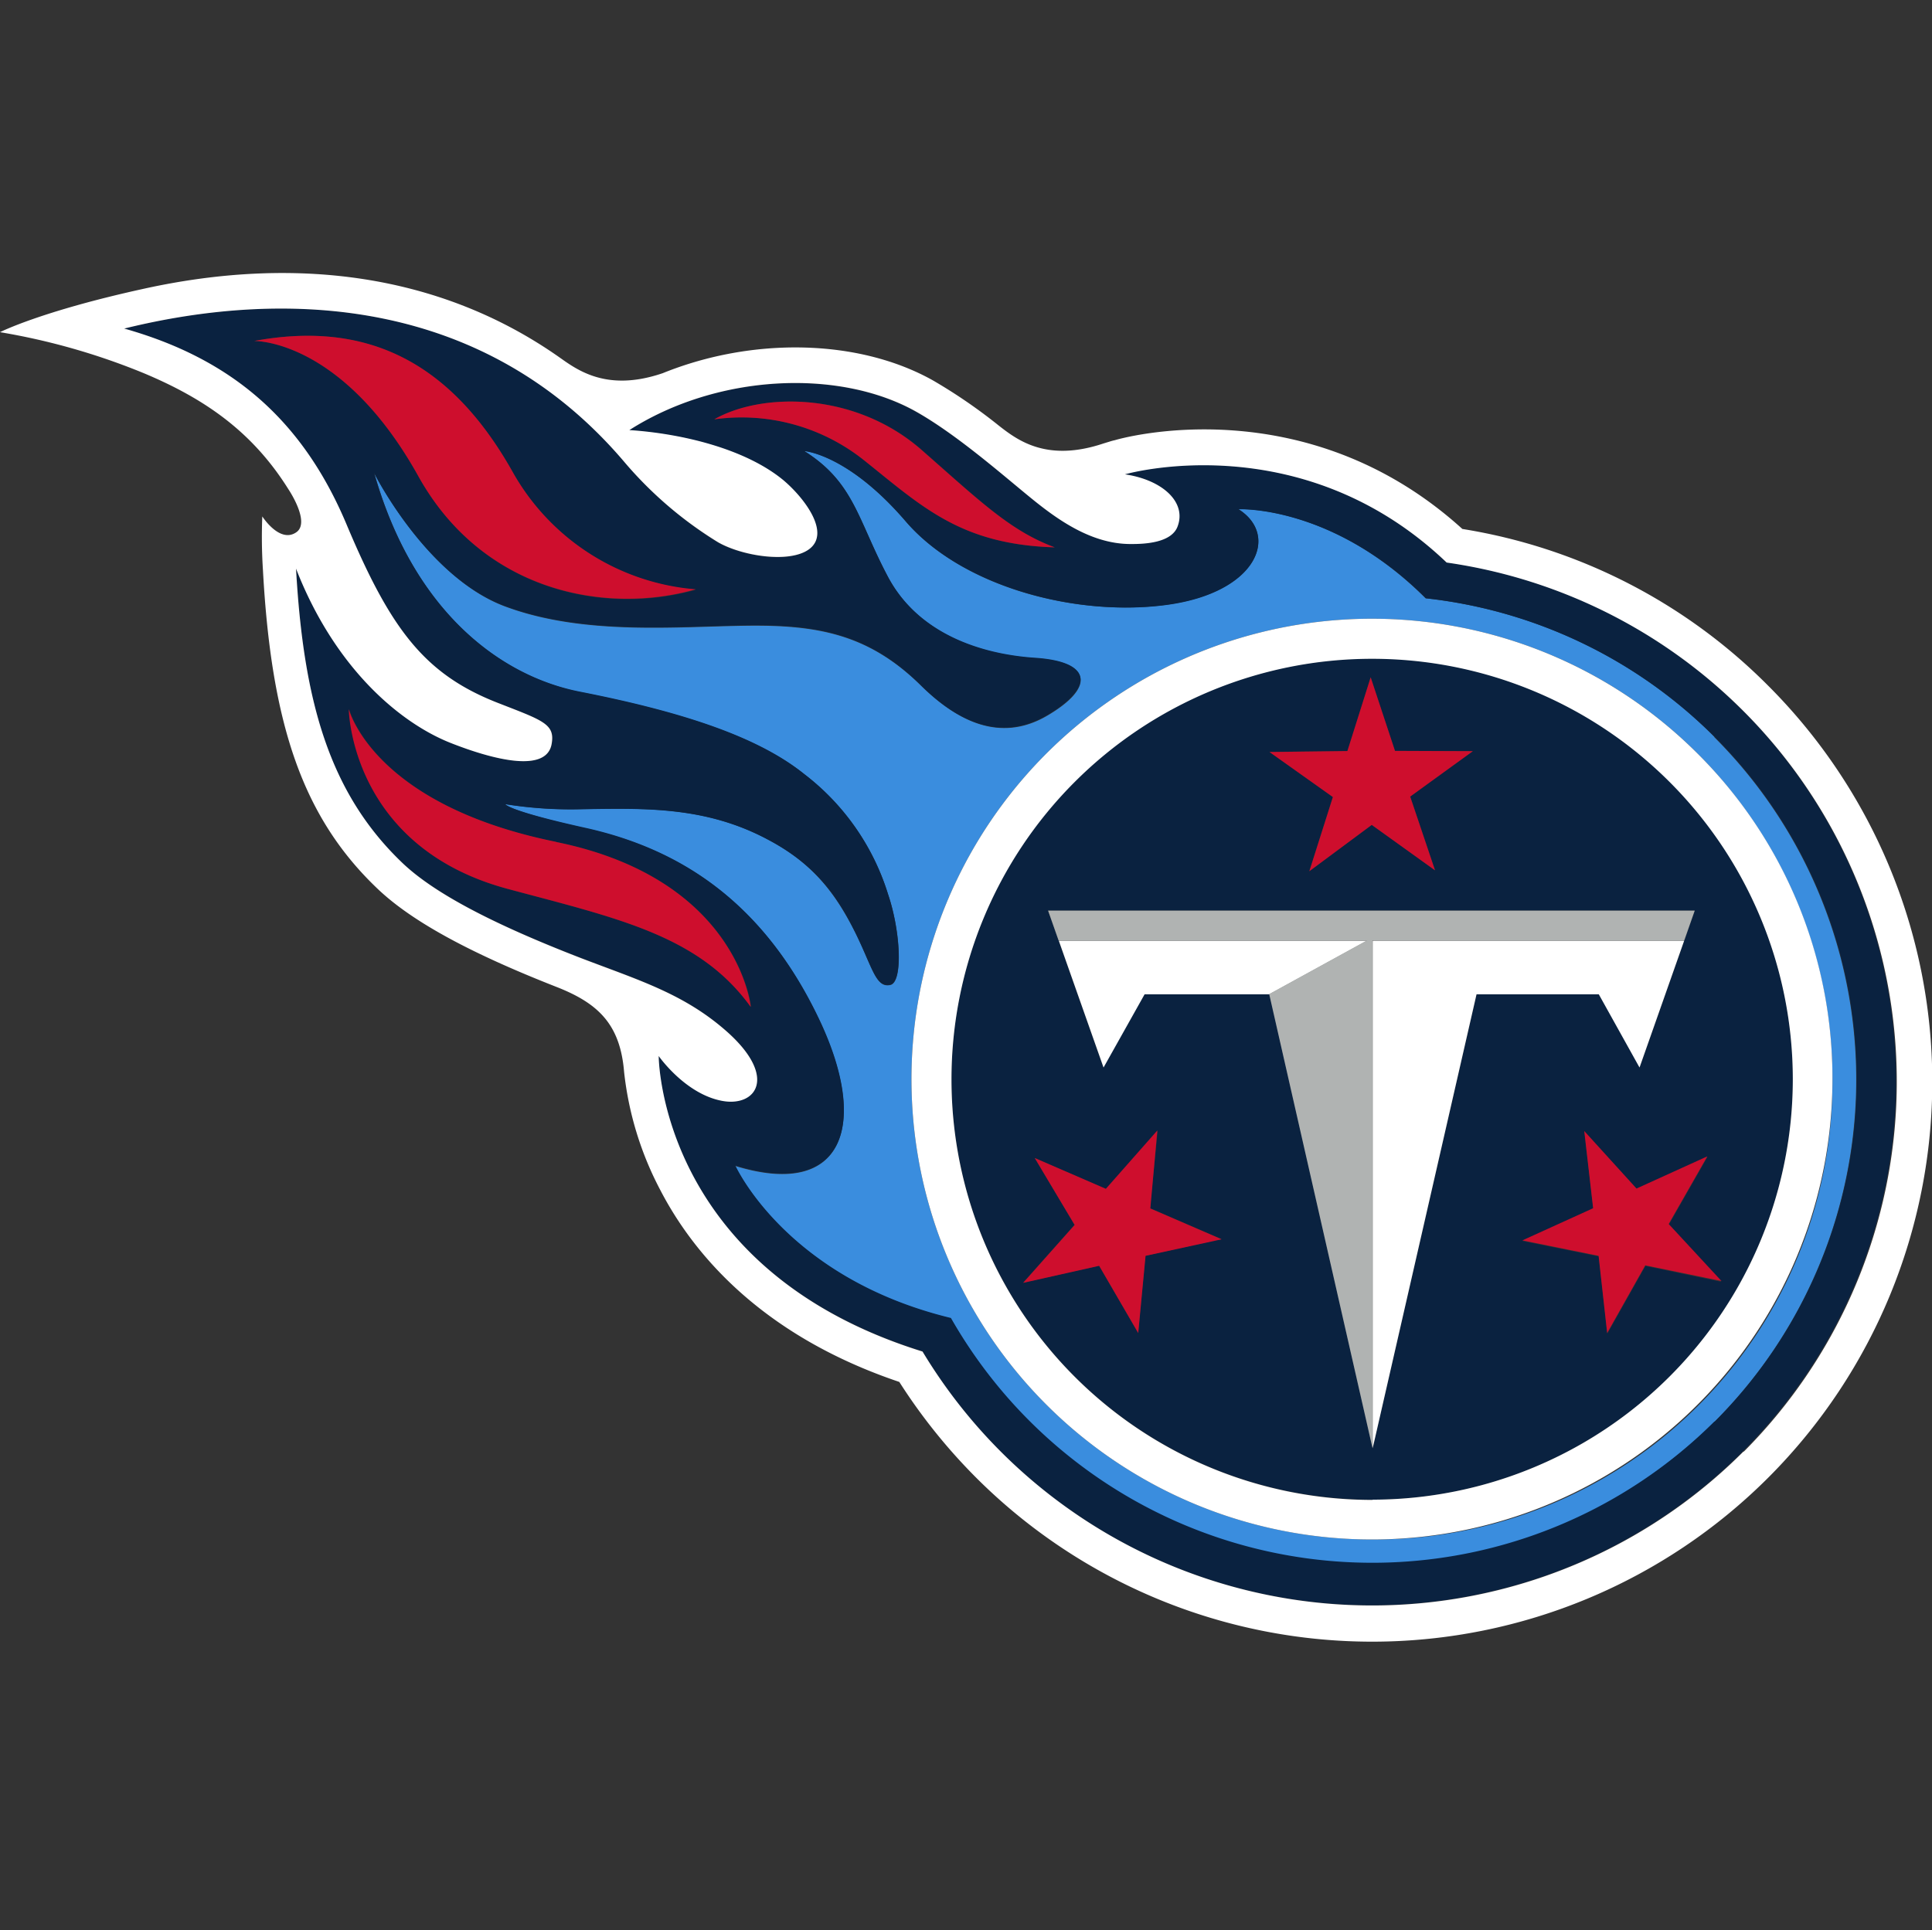 <svg xmlns="http://www.w3.org/2000/svg" viewBox="0 0 300.23 300"><rect x="0" y="0" width="300.23" height="300" fill="#333333" stroke="none"/><defs><style>.cls-1{fill:none;}.cls-2{fill:#3a8dde;}.cls-3{fill:#0a2240;}.cls-4{fill:#fff;}.cls-5{fill:#b0b3b2;}.cls-6{fill:#ce0e2d;}</style></defs><title>tennessee-titans</title><g id="Layer_2" data-name="Layer 2"><g id="Layer_32" data-name="Layer 32"><rect class="cls-1" x="0.23" width="300" height="300"/><rect class="cls-1" x="0.23" width="300" height="300"/><path class="cls-2" d="M266.41,114.53A74.75,74.75,0,0,0,221.54,93C207,78.43,192.43,79.13,192.43,79.13c6.38,4,3.08,12.9-11.11,14.86s-31.91-2.81-40.62-13c-9-10.44-15.74-10.9-15.74-10.9C132.75,75,133.29,80.8,138,89.69s14.44,12.06,22.89,12.62c8.94.59,9.14,4.63,1.94,8.88-7.84,4.66-14.78.25-19.81-4.72-8-7.83-15.89-9.34-26.86-9.21s-25.48,1.57-37.69-3S58.18,73.58,58.18,73.58c6.06,21.39,19.5,31.52,32,34,16.49,3.24,27.88,7.17,34.86,12.81A37.41,37.41,0,0,1,138,139c2,5.84,2.32,13.63.38,14.1-2.27.52-2.75-2.6-5.43-8.05-3-6-6.48-10.77-13.59-14.55-9.67-5.18-19.11-4.88-28.74-4.74a64.65,64.65,0,0,1-12.1-.78s.31,1.05,12.74,3.83c13.85,3.1,27.25,10.91,36.17,30,7.58,16.2,3.63,27.59-13.18,22.42,0,0,7.85,17.47,33.5,23.7a75.25,75.25,0,1,0,118.67-90.33Zm-53.2,124.76a71.56,71.56,0,1,1,71.55-71.54A71.12,71.12,0,0,1,213.21,239.29Z"/><path class="cls-3" d="M270.74,110.41a80.85,80.85,0,0,0-46-23c-22.61-21.62-50-13.71-50-13.71,5.8.85,9.65,4.31,8.17,8.14-1,2.54-5.19,2.67-7.11,2.69-6.12.07-11.4-3.68-15.61-7.11C155.84,73.89,148.7,67.58,142.3,64c-11.93-6.7-30.84-5.87-44.54,2.88,8.2.54,18,2.92,23.94,7.79,3.26,2.71,7.45,8.18,4,10.72-3,2.24-10.4,1.08-14.16-1.08A60.7,60.7,0,0,1,97,71.78C75.34,46.25,44.62,44.83,19.3,51.07,35.92,55.75,47,65.22,53.86,81.53S66,104.8,77.33,109.23c7.06,2.76,9,3.28,8.42,6.42-.82,4.58-9.19,2.38-15.56-.12-7.78-3-18-11.44-24.16-27.15,1.12,20.36,5,34.78,16.48,45.7,4.89,4.63,13.82,9.42,27.85,14.83,8.93,3.42,16,5.53,22.68,11.48,7.76,7,4.45,11.57-.7,10.7-5.83-1-10-7-10-7s0,33.19,41,45.94a81.48,81.48,0,1,0,127.38-99.67ZM111,65.18c7.34-4.19,21.84-4.37,32.26,4.76,9.3,8.18,13.87,12.61,20.65,15.14-14.56-.43-20.49-6.22-29.54-13.46A30.5,30.5,0,0,0,111,65.18ZM39.5,53c16.24-3,29.87,2.09,40.16,20.34a35.94,35.94,0,0,0,28.5,18.32c-14,4-33.1.37-43.12-17.6C53.12,52.65,39.5,53,39.5,53ZM79,138.2c-24.53-6.57-24.73-27.95-24.73-27.95s3.68,14.84,32.2,20.63c28.32,5.78,30.25,25.65,30.25,25.65C108.69,145.44,96.09,142.79,79,138.2Zm187.44,82.73a75.36,75.36,0,0,1-118.67-16.07c-25.65-6.23-33.5-23.7-33.5-23.7,16.81,5.17,20.76-6.22,13.18-22.42-8.92-19-22.32-26.85-36.17-30C78.82,126,78.51,125,78.51,125a64.65,64.65,0,0,0,12.1.78c9.63-.14,19.07-.44,28.74,4.74C126.46,134.26,130,139,132.94,145c2.68,5.45,3.16,8.57,5.43,8.05,1.94-.47,1.59-8.26-.38-14.1a37.41,37.41,0,0,0-13-18.63c-7-5.64-18.37-9.57-34.86-12.81-12.46-2.44-25.9-12.57-32-34,0,0,8.06,16.11,20.31,20.68s26.71,3.14,37.69,3,18.89,1.38,26.86,9.21c5,5,12,9.38,19.81,4.72,7.2-4.25,7-8.29-1.94-8.88-8.45-.56-18.18-3.75-22.89-12.62S132.75,75,125,70.12c0,0,6.78.46,15.74,10.9,8.71,10.16,26.57,14.91,40.62,13s17.49-10.86,11.11-14.86c0,0,14.55-.7,29.11,13.83a75.23,75.23,0,0,1,44.87,128ZM213.12,102.36a65.37,65.37,0,1,0,65.48,65.27A65.36,65.36,0,0,0,213.12,102.36Zm-3.7,14.38L213,105.28l3.78,11.46h12.1l-9.74,7.06L223,135.26l-9.83-7.06-9.7,7.2,3.66-11.53-9.85-7ZM178,195.18l-1.14,12-6.07-10.45-11.81,2.65,8-9L160.8,180l11.1,4.86,8-9.07-1.19,12,11.08,4.79Zm35.32,29.9-16.05-70.57H177.84l-6.38,11.38-8.59-24.35H263.36l-1.62,4.63h0l-6.94,19.72-6.33-11.38h-19Zm42.38-28.31-5.92,10.52-1.33-12-11.85-2.4,11-5-1.38-12,8.12,8.94,11-5-6,10.51,8.16,8.9Z"/><path class="cls-4" d="M274.66,106.47a86.22,86.22,0,0,0-47.41-24.25c-24.35-22.08-52.8-14.17-54-13.8-.42.08-1,.28-1.77.51-8.75,2.93-13.29-.45-16.21-2.73A82.72,82.72,0,0,0,145,59.14C133.39,52.62,116.88,52.38,103,58c-9.17,3.14-13.79-.9-16.53-2.78C68.3,42.65,46,39.66,22.31,44.89,6.37,48.38,0,51.63,0,51.63A103.72,103.72,0,0,1,22.33,58c9.36,3.92,16.82,9,22.46,18,0,0,3.54,5.21,1.23,6.75-2.57,1.74-5.26-2.48-5.26-2.48a79.59,79.59,0,0,0,.1,8.32c1.31,24.08,6.21,38.53,17.84,49.58,5.26,5,14.17,9.91,28,15.32,6.26,2.5,9.67,5.73,10.28,13.09a51.13,51.13,0,0,0,5.61,18.36c5,9.67,15.51,22.56,37.16,29.86a88,88,0,0,0,12.06,15A87,87,0,0,0,274.66,106.47Zm-3.74,119.16a81.56,81.56,0,0,1-127.56-15.55c-41-12.75-41-45.94-41-45.94s4.16,6,10,7c5.15.87,8.46-3.74.7-10.7-6.67-5.95-13.75-8.06-22.68-11.48-14-5.41-23-10.2-27.85-14.83C51.05,123.16,47.15,108.74,46,88.38c6.12,15.71,16.38,24.12,24.16,27.15,6.37,2.5,14.74,4.7,15.56.12.56-3.14-1.36-3.66-8.42-6.42C66,104.8,60.71,97.84,53.86,81.53S35.92,55.75,19.3,51.07c25.32-6.24,56-4.82,77.7,20.71a60.7,60.7,0,0,0,14.58,12.5c3.76,2.16,11.14,3.32,14.16,1.08,3.41-2.54-.78-8-4-10.72-5.89-4.87-15.74-7.25-23.94-7.79,13.7-8.75,32.61-9.58,44.54-2.88,6.4,3.61,13.54,9.92,17.92,13.48,4.21,3.43,9.49,7.18,15.61,7.11,1.92,0,6.13-.15,7.11-2.69,1.48-3.83-2.37-7.29-8.17-8.14,0,0,27.36-7.91,50,13.71a81.49,81.49,0,0,1,46.18,138.19Zm-7.11-108.49a71.56,71.56,0,1,0,20.95,50.61A71.14,71.14,0,0,0,263.81,117.14Zm-50.5,116a65.37,65.37,0,1,1,65.29-65.47A65.36,65.36,0,0,1,213.31,233.1Zm0-86.93v78.9l-16.05-70.56,16.05,70.57,16.14-70.57h19l6.33,11.38,6.94-19.72Zm-48.78,0-1.63-4.63,8.59,24.35,6.38-11.38h19.39l15.19-8.34Z"/><polygon class="cls-5" points="261.74 146.17 263.36 141.54 261.73 146.17 261.74 146.17"/><polygon class="cls-5" points="213.28 146.17 261.73 146.17 263.36 141.54 162.87 141.54 164.5 146.17 212.42 146.17 197.23 154.51 213.28 225.06 213.28 146.17"/><path class="cls-6" d="M143.21,69.94C132.79,60.81,118.29,61,111,65.18a30.5,30.5,0,0,1,23.37,6.44c9.05,7.24,15,13,29.54,13.46C157.08,82.55,152.51,78.12,143.21,69.94ZM65,74c10,18,29.14,21.58,43.12,17.6a35.94,35.94,0,0,1-28.5-18.32C69.37,55.06,55.74,50,39.5,53,39.5,53,53.12,52.65,65,74Zm21.4,56.85c-28.52-5.79-32.2-20.63-32.2-20.63s.2,21.38,24.73,27.95c17.12,4.59,29.72,7.24,37.72,18.33C116.69,156.53,114.76,136.66,86.44,130.88Zm130.38-14.14L213,105.28l-3.62,11.46-12.1.15,9.85,7-3.66,11.53,9.7-7.2,9.83,7.06-3.86-11.46,9.74-7.06Zm-36.93,59-8,9.07L160.8,180,167,190.4l-8,9,11.81-2.65,6.07,10.45,1.14-12,11.82-2.57-11.08-4.79Zm79.46,14.54,6-10.51-11,5-8.12-8.94,1.38,12-11,5,11.85,2.4,1.33,12,5.92-10.52,11.85,2.44Z"/></g></g></svg>